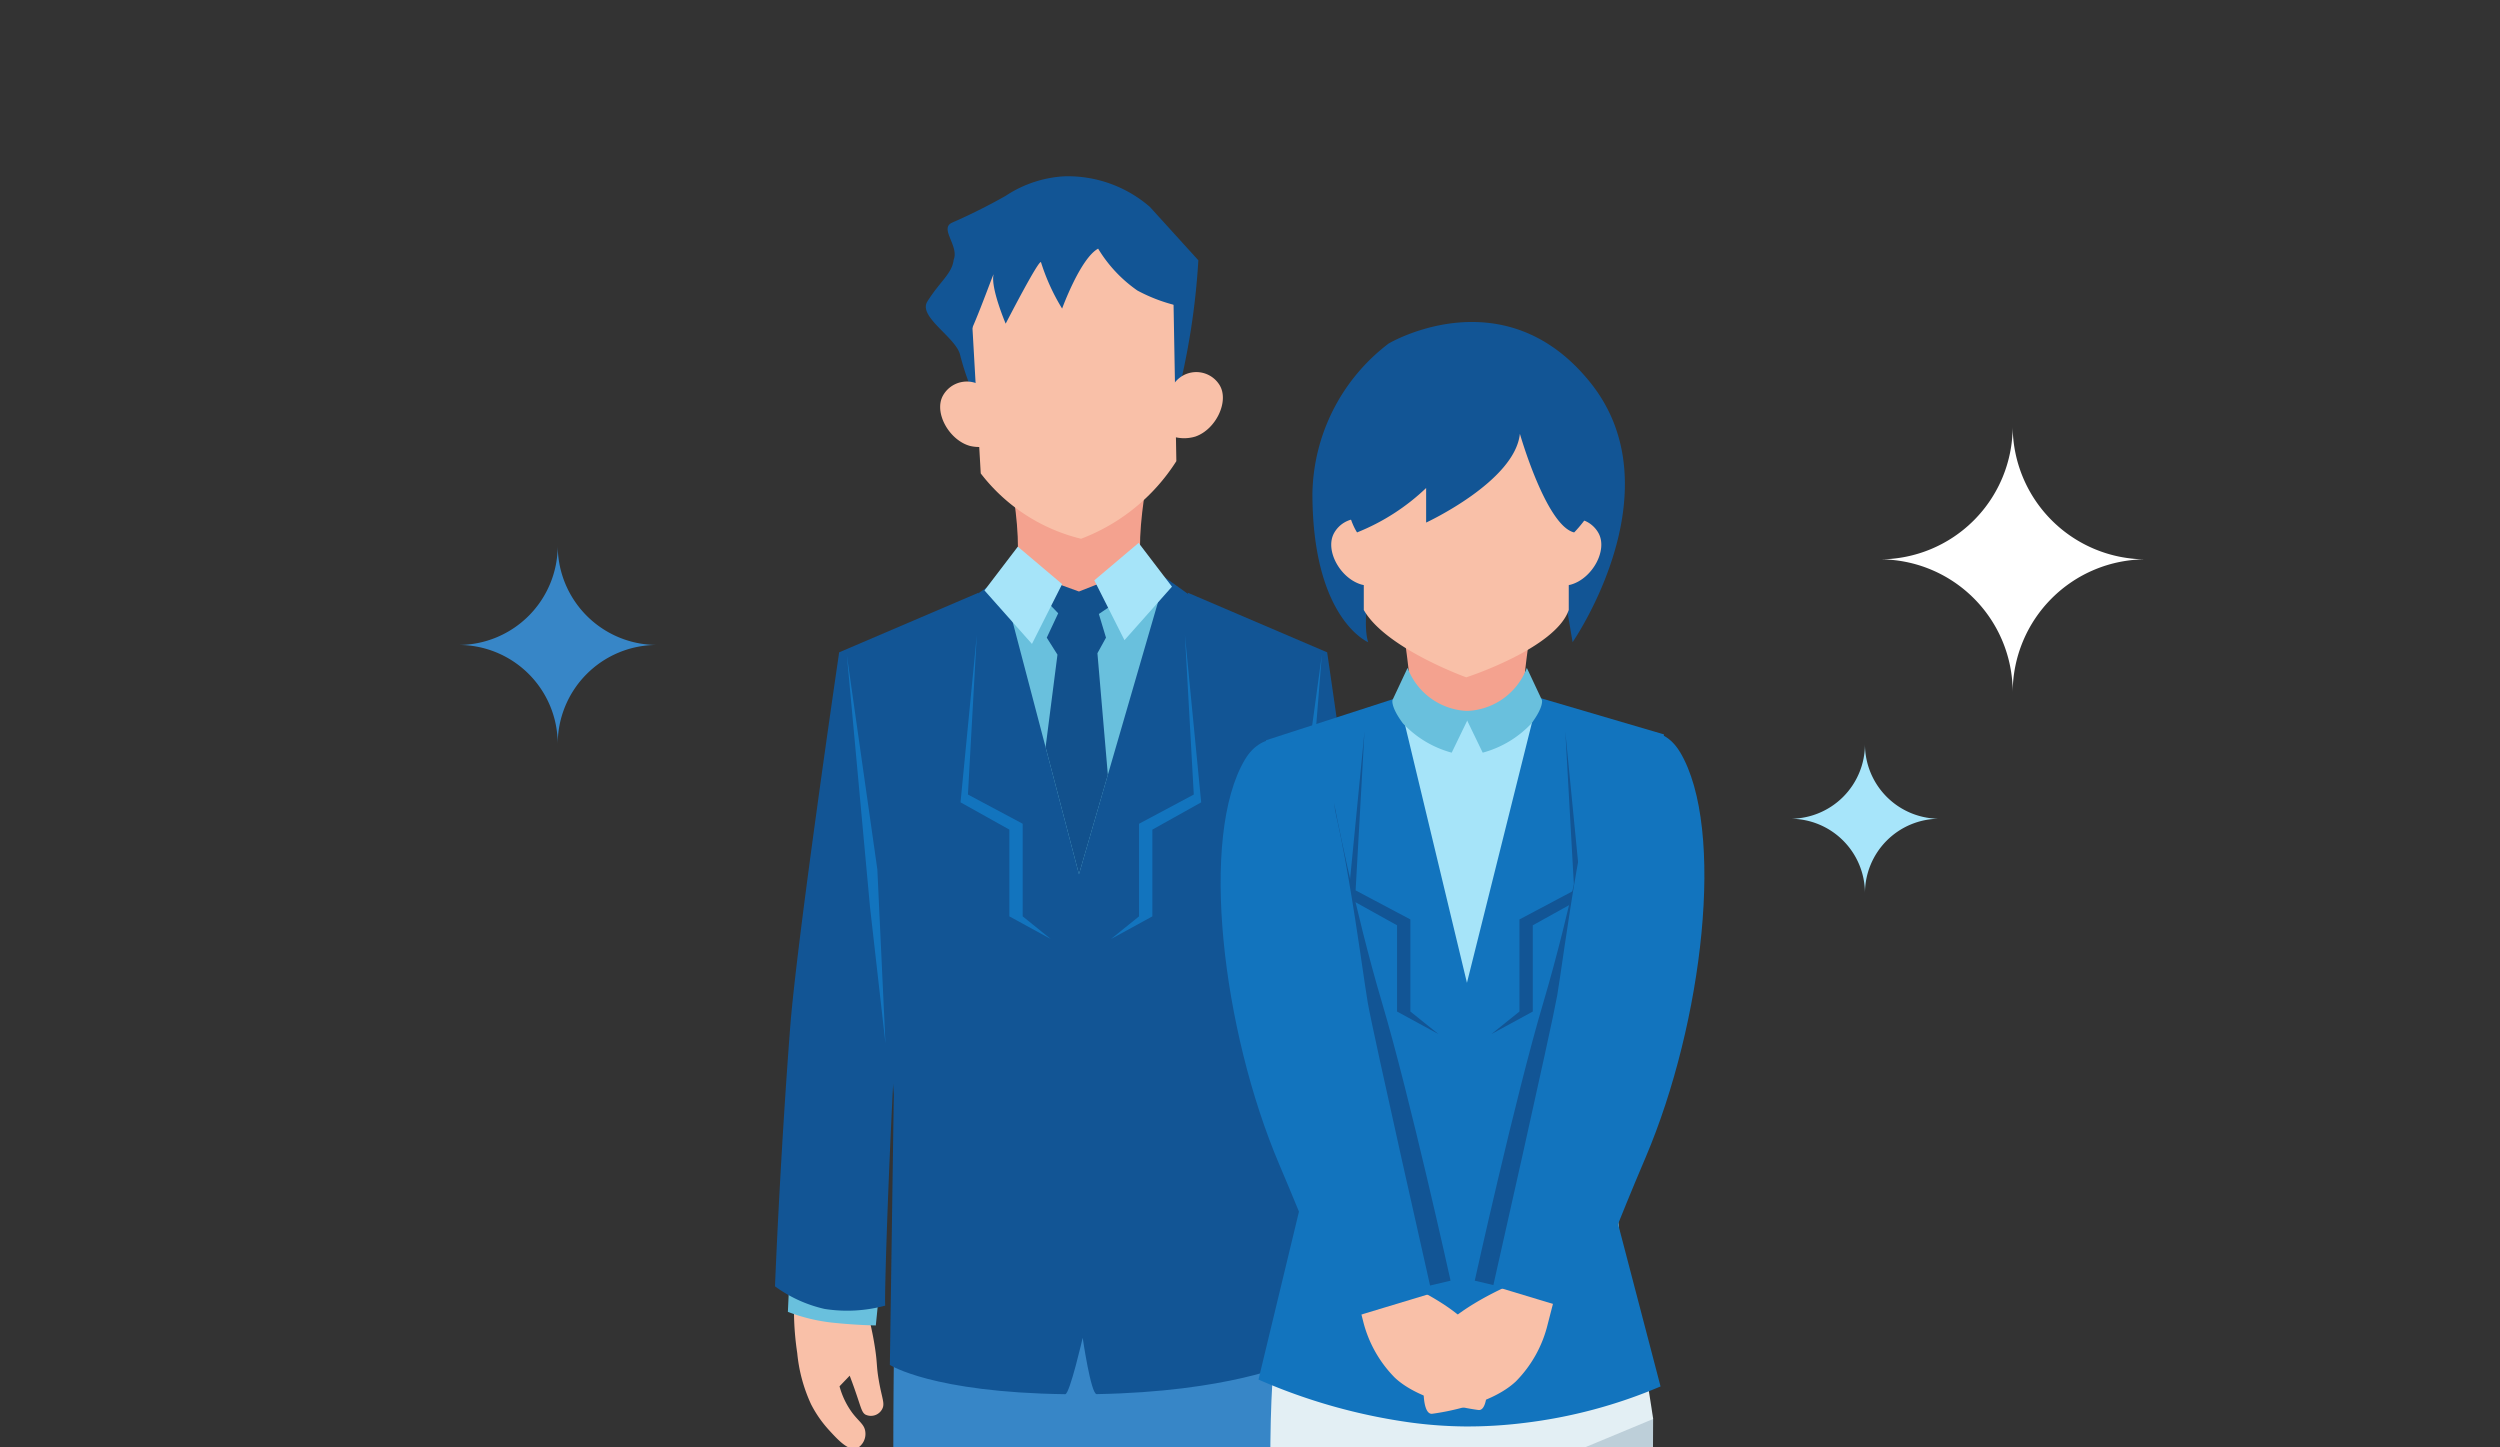 <svg xmlns="http://www.w3.org/2000/svg" xmlns:xlink="http://www.w3.org/1999/xlink" width="190" height="110" viewBox="0 0 190 110">
  <rect x="0" y="0" width="190" height="110" fill="#333333" stroke="none"/>
  <defs>
    <clipPath id="clip-path">
      <path id="長方形_3824" data-name="長方形 3824" d="M8,0H182a8,8,0,0,1,8,8V110a0,0,0,0,1,0,0H0a0,0,0,0,1,0,0V8A8,8,0,0,1,8,0Z" transform="translate(20 640)" fill="#e5f5fc"/>
    </clipPath>
    <clipPath id="clip-path-2">
      <rect id="長方形_3822" data-name="長方形 3822" width="190" height="113" fill="none"/>
    </clipPath>
    <clipPath id="clip-path-3">
      <path id="パス_1997" data-name="パス 1997" d="M192.545,110.311l5.571,21.2,6.265-21.568-5.917-2.045Z" transform="translate(-192.545 -107.9)" fill="none"/>
    </clipPath>
  </defs>
  <g id="マスクグループ_1550" data-name="マスクグループ 1550" transform="translate(-20 -640)" clip-path="url(#clip-path)">
    <g id="グループ_2817" data-name="グループ 2817" transform="translate(20 640)">
      <g id="グループ_2812" data-name="グループ 2812" transform="translate(0 0)">
        <g id="グループ_2811" data-name="グループ 2811" clip-path="url(#clip-path-2)">
          <path id="パス_1986" data-name="パス 1986" d="M171.978,207.077c-1.907,16.61-.466,61.576.348,74.293.546,8.527,1.7,30.032,1.7,30.032a14.25,14.25,0,0,0,4.706.128l6.621-73.194,8.9,73.834a25.033,25.033,0,0,0,5.071-.5s1.632-57.981,1.306-82.914l-.327-24.933Z" transform="translate(-103.142 -122.913)" fill="#3786c7"/>
          <path id="パス_1987" data-name="パス 1987" d="M152.014,250.511a22.287,22.287,0,0,0,.249,3.076,11.933,11.933,0,0,0,1.051,3.886,8.9,8.9,0,0,0,1.363,1.961c.673.736,1.5,1.638,2.144,1.376a1.256,1.256,0,0,0,.612-1.271c-.07-.544-.491-.751-1-1.434a6.063,6.063,0,0,1-.957-2l.773-.807c.1.265.255.675.43,1.182.443,1.277.483,1.6.761,1.773a.965.965,0,0,0,1.283-.428c.221-.43-.033-.807-.272-2.229-.185-1.1-.086-1.18-.293-2.5q-.147-.94-.368-1.87a6.111,6.111,0,0,0-1.966-1.028,5.234,5.234,0,0,0-3.808.322" transform="translate(-91.672 -150.746)" fill="#f9c0a8"/>
          <path id="パス_1988" data-name="パス 1988" d="M166.15,118.636l1.977,28.3-.3,20.52s3.213,2.09,13.331,2.225c.338,0,1.324-4.286,1.324-4.286s.622,4.289,1.062,4.281c10.013-.182,14.734-2.342,14.734-2.342l-.235-18.889,1.806-32.893-13.835-9.887-8.47,1.058-10.91,7.616Z" transform="translate(-100.197 -63.722)" fill="#125595"/>
          <path id="パス_1989" data-name="パス 1989" d="M203.687,83.946c-.468,3.866-.937,5.761-.937,8.448s-4.634,3.6-4.634,3.6-4.634-.911-4.634-3.6-.468-4.582-.937-8.448Z" transform="translate(-116.115 -50.624)" fill="#f4a28f"/>
          <path id="パス_1990" data-name="パス 1990" d="M196.379,50.433q.269-1.059.5-2.175a55.3,55.3,0,0,0,1.092-8.134l-3.682-4.057a9.526,9.526,0,0,0-6.476-2.328,8.965,8.965,0,0,0-4.49,1.489,44.95,44.95,0,0,1-4.078,2.039c-.971.453.559,1.773.129,2.817-.12,1.055-1.029,1.623-2,3.173-.723,1.152,2.15,2.71,2.484,4.033a19.858,19.858,0,0,0,1.247,3.5Z" transform="translate(-106.896 -20.341)" fill="#125595"/>
          <path id="パス_1991" data-name="パス 1991" d="M201.282,61.151a14.788,14.788,0,0,1-7.243,5.9,13.7,13.7,0,0,1-7.625-4.967q-.447-7.848-.894-15.7a11.4,11.4,0,0,1,4.056-2.49c5.542-1.932,10.649,1.333,11.429,1.848l.276,15.409" transform="translate(-111.878 -26.105)" fill="#f9c0a8"/>
          <path id="パス_1992" data-name="パス 1992" d="M223.824,73.194a2.076,2.076,0,0,1,3.827-.987c.778,1.229-.262,3.393-1.821,3.931a2.928,2.928,0,0,1-2.009-.107l0-2.838" transform="translate(-134.976 -42.962)" fill="#f9c0a8"/>
          <path id="パス_1993" data-name="パス 1993" d="M184.092,74.885a2.076,2.076,0,0,0-3.877-.766c-.707,1.271.455,3.372,2.042,3.821a2.931,2.931,0,0,0,2-.221l-.164-2.833" transform="translate(-108.551 -44.053)" fill="#f9c0a8"/>
          <path id="パス_1994" data-name="パス 1994" d="M201.164,48.214a12.412,12.412,0,0,1-3.694-1.289,10.447,10.447,0,0,1-2.982-3.182c-1.354.74-2.737,4.555-2.737,4.555a15.747,15.747,0,0,1-1.6-3.507c-.072-.434-2.689,4.653-2.689,4.653s-1.143-2.683-.926-3.713c.1-.465-1.886,5.247-2.421,5.491q.133-3.5.266-6.993a13.244,13.244,0,0,1,6.772-2.939,13.812,13.812,0,0,1,10.128,3.049l-.114,3.873" transform="translate(-111.03 -24.846)" fill="#125595"/>
        </g>
      </g>
      <g id="グループ_2814" data-name="グループ 2814" transform="translate(76.431 42.831)">
        <g id="グループ_2813" data-name="グループ 2813" clip-path="url(#clip-path-3)">
          <path id="パス_1995" data-name="パス 1995" d="M192.545,113.418l5.571,21.2,6.265-21.568-5.918,1.163Z" transform="translate(-192.545 -111.007)" fill="#69c0dd"/>
          <path id="パス_1996" data-name="パス 1996" d="M198.093,111.269l2.176.787,2-.787.976,1.506-1.464.989.542,1.8-.651,1.182,1.711,19.956-3.822,5.857-3.445-6.074,2.519-19.63-.813-1.29.868-1.855-1.193-1.242Z" transform="translate(-194.699 -109.932)" fill="#12518d"/>
        </g>
      </g>
      <g id="グループ_2816" data-name="グループ 2816" transform="translate(0 0)">
        <g id="グループ_2815" data-name="グループ 2815" clip-path="url(#clip-path-2)">
          <path id="パス_1998" data-name="パス 1998" d="M191.018,104.661l3.367,2.846-2.293,4.546-3.61-4.066,2.537-3.328" transform="translate(-113.663 -63.115)" fill="#a6e4f9"/>
          <path id="パス_1999" data-name="パス 1999" d="M212.882,103.94l-3.367,2.846,2.293,4.546,3.61-4.066-2.537-3.328" transform="translate(-126.348 -62.68)" fill="#a6e4f9"/>
          <path id="パス_2000" data-name="パス 2000" d="M157.772,246.729l-.242,2.4s-1.445-.014-3.334-.216a13.439,13.439,0,0,1-3.348-.817s.036-.8.094-2.019Z" transform="translate(-90.969 -148.395)" fill="#69c0dd"/>
          <path id="パス_2001" data-name="パス 2001" d="M163.864,113.475l-10.6,4.533s-3.2,21.751-3.721,28.485c-.792,10.324-1.155,19.7-1.155,19.7a10.164,10.164,0,0,0,3.77,1.717,11.018,11.018,0,0,0,4.615-.254c-.122.221.363-15.452,1.2-26.694a162.79,162.79,0,0,1,2.266-16.311Z" transform="translate(-89.488 -68.431)" fill="#125595"/>
          <path id="パス_2002" data-name="パス 2002" d="M248.507,246.683l.238,2.487a29.007,29.007,0,0,0,2.941-.189,10.3,10.3,0,0,0,2.947-.813s-.04-.832-.1-2.093Z" transform="translate(-149.862 -148.395)" fill="#69c0dd"/>
          <path id="パス_2003" data-name="パス 2003" d="M227.393,113.475l10.6,4.533s3.2,21.751,3.721,28.485c.792,10.324,1.154,19.7,1.154,19.7a10.164,10.164,0,0,1-3.77,1.717,11.018,11.018,0,0,1-4.615-.254c.122.221-.363-15.452-1.2-26.694a162.856,162.856,0,0,0-2.266-16.311Z" transform="translate(-137.129 -68.431)" fill="#125595"/>
          <path id="パス_2004" data-name="パス 2004" d="M162.141,125.454,163.9,144.6l1.176,10.37-.618-13.236Z" transform="translate(-97.779 -75.655)" fill="#1274be"/>
          <path id="パス_2005" data-name="パス 2005" d="M185.142,121.537l-.675,12.141,4.161,2.221v7.037l2.136,1.724-3.149-1.724v-6.593l-3.711-2.073Z" transform="translate(-110.904 -73.293)" fill="#1274be"/>
          <path id="パス_2006" data-name="パス 2006" d="M218.316,121.537l.675,12.141L214.83,135.9v7.037l-2.136,1.724,3.149-1.724v-6.593l3.711-2.073Z" transform="translate(-128.264 -73.293)" fill="#1274be"/>
          <path id="パス_2007" data-name="パス 2007" d="M248.769,125.367,247.1,146.2l-1.174,11.281.418-14.41Z" transform="translate(-148.308 -75.602)" fill="#1274be"/>
          <path id="パス_2008" data-name="パス 2008" d="M294.911,271.615c0,25.425-1.738,36.2-3.605,51.3-1.3,10.52-3.771,24.076-3.771,24.076l-2.336,2.928-4.5-2.473.475-71.156,1.439-4.713Z" transform="translate(-169.274 -163.773)" fill="#bdcfd9"/>
          <path id="パス_2009" data-name="パス 2009" d="M245.5,242.681c.466-.8-3.775-1.13-1.736,28.74,1.573,23.041,7.943,58.825,7.943,58.825l3.822,2.421,3.09-2.766.166-70.224,13.519-5.624s-.748-5.03-1.82-11.115Z" transform="translate(-146.662 -146.211)" fill="#e3eff4"/>
          <path id="パス_2010" data-name="パス 2010" d="M278.226,117.506a52.127,52.127,0,0,0-.853,6.89c0,2.191-4.217,2.934-4.217,2.934s-4.218-.743-4.218-2.934a52.127,52.127,0,0,0-.853-6.89Z" transform="translate(-161.669 -70.862)" fill="#f4a28f"/>
          <path id="パス_2011" data-name="パス 2011" d="M255.513,85.986s-4.237-1.758-4.237-11.31a14.632,14.632,0,0,1,5.791-11.388s8.794-5.229,15.358,3-1.375,19.694-1.375,19.694l-.739-4.339-14.687-.223s-.556,3.227-.111,4.562" transform="translate(-151.532 -37.179)" fill="#125595"/>
          <path id="パス_2012" data-name="パス 2012" d="M268.453,91.143s-6.119-2.194-7.789-5.118v-3.39c0-3.39-.293-10.006-.293-10.006a8.192,8.192,0,0,1,16.164,0s-.294,6.616-.294,10.006v3.39c-1,2.924-7.788,5.118-7.788,5.118" transform="translate(-157.016 -39.666)" fill="#f9c0a8"/>
          <path id="パス_2013" data-name="パス 2013" d="M259.07,101.175a2.13,2.13,0,0,0-3.977-.786c-.725,1.3.467,3.459,2.095,3.92a3,3,0,0,0,2.051-.227q-.084-1.453-.169-2.906" transform="translate(-153.702 -59.879)" fill="#f9c0a8"/>
          <path id="パス_2014" data-name="パス 2014" d="M295.765,101.175a2.13,2.13,0,0,1,3.977-.786c.725,1.3-.467,3.459-2.095,3.92a3,3,0,0,1-2.051-.227q.084-1.453.169-2.906" transform="translate(-178.259 -59.879)" fill="#f9c0a8"/>
          <path id="パス_2015" data-name="パス 2015" d="M257.75,134.178l2.873-.975s.951,1.374,4.628,1.374,4.629-1.374,4.629-1.374l2.872,1.025,4.263,41.568H254.977Z" transform="translate(-153.764 -80.328)" fill="#a6e4f9"/>
          <path id="パス_2016" data-name="パス 2016" d="M263.716,63.839l-5.031,3.7s-2.344,7.929-.219,11.3a16.425,16.425,0,0,0,5.25-3.375V78.09s6.75-3.125,7.125-6.75c0,0,2,7,4.125,7.5,0,0,2.125-2.108,2.125-4.179s.536-7.37-3.746-9.571-9.63-1.25-9.63-1.25" transform="translate(-155.33 -38.375)" fill="#125595"/>
          <path id="パス_2017" data-name="パス 2017" d="M251.591,133.528l-10.056,3.254L245,168.6l-4.043,16.772a43.746,43.746,0,0,0,11.608,3.27,33.257,33.257,0,0,0,4.061.292,34.719,34.719,0,0,0,4.478-.262,37.926,37.926,0,0,0,10.41-2.779L266.992,168.6l4.781-32.261-9.553-2.809L256.8,155.219Z" transform="translate(-145.312 -80.524)" fill="#1274be"/>
          <path id="パス_2018" data-name="パス 2018" d="M259.368,140.064l-.675,12.07,4.161,2.208v7l2.136,1.714-3.149-1.714v-6.554l-3.711-2.061Z" transform="translate(-155.666 -84.465)" fill="#125595"/>
          <path id="パス_2019" data-name="パス 2019" d="M291.152,140.064l.675,12.07-4.161,2.208v7l-2.136,1.714,3.149-1.714v-6.554l3.711-2.061Z" transform="translate(-172.188 -84.465)" fill="#125595"/>
          <path id="パス_2020" data-name="パス 2020" d="M260.151,191.013l4.121-.971s-3.08-13.951-5.206-21.118-3.65-15.189-3.65-15.189Z" transform="translate(-154.029 -92.71)" fill="#125595"/>
          <path id="パス_2021" data-name="パス 2021" d="M286.475,191.013l-4.121-.971s3.08-13.951,5.206-21.118,3.65-15.189,3.65-15.189Z" transform="translate(-170.273 -92.71)" fill="#125595"/>
          <path id="パス_2022" data-name="パス 2022" d="M258.861,242.752a9.27,9.27,0,0,0,2.417,4.324c1.87,1.754,5.453,2.338,6.351,2.455s.856-3.157,0-5.378-5.732-4.326-5.732-4.326l-2.165-3.741-2.257,1.286Z" transform="translate(-155.27 -142.371)" fill="#f9c0a8"/>
          <path id="パス_2023" data-name="パス 2023" d="M281.988,243.473a9.27,9.27,0,0,1-2.417,4.324c-1.87,1.754-5.453,2.338-6.351,2.455s-.856-3.157,0-5.378,5.732-4.326,5.732-4.326l2.165-3.741,2.257,1.286Z" transform="translate(-164.369 -142.806)" fill="#f9c0a8"/>
          <path id="パス_2024" data-name="パス 2024" d="M235.555,143.026c-3.5,5.841-1.735,20.607,2.6,30.8s4.474,11.93,4.474,11.93l7.116-2.15s-4.432-19.606-4.865-22.068-2.169-16.562-3.9-18.514-4.121-2.169-5.423,0" transform="translate(-140.928 -85.319)" fill="#1274be"/>
          <path id="パス_2025" data-name="パス 2025" d="M300.076,141.607c3.5,5.841,1.735,20.607-2.6,30.8S293,184.338,293,184.338l-7.116-2.15s4.432-19.606,4.865-22.068,2.169-16.562,3.9-18.514,4.121-2.169,5.423,0" transform="translate(-172.401 -84.463)" fill="#1274be"/>
          <path id="パス_2026" data-name="パス 2026" d="M267.737,127.871a5.065,5.065,0,0,0,4.887,3.275l-1.533,3.169a7.911,7.911,0,0,1-3.707-2.225c-.965-1.3-.791-1.78-.791-1.78Z" transform="translate(-160.761 -77.112)" fill="#69c0dd"/>
          <path id="パス_2027" data-name="パス 2027" d="M284.9,127.871a5.065,5.065,0,0,1-4.887,3.275l1.533,3.169a7.912,7.912,0,0,0,3.708-2.225c.965-1.3.791-1.78.791-1.78Z" transform="translate(-168.86 -77.112)" fill="#69c0dd"/>
          <path id="パス_2028" data-name="パス 2028" d="M354.115,148.151a5.663,5.663,0,0,0-5.655,5.664,5.668,5.668,0,0,0-5.663-5.664,5.669,5.669,0,0,0,5.663-5.664,5.664,5.664,0,0,0,5.655,5.664" transform="translate(-206.723 -85.927)" fill="#a7e5fa"/>
          <path id="パス_2029" data-name="パス 2029" d="M380.137,91.745a10.126,10.126,0,0,0-10.123,10.118A10.1,10.1,0,0,0,359.92,91.745a10.1,10.1,0,0,0,10.093-10.1,10.129,10.129,0,0,0,10.123,10.1" transform="translate(-217.049 -49.235)" fill="#fff"/>
          <path id="パス_2030" data-name="パス 2030" d="M102.875,112.049a7.529,7.529,0,0,0-7.515,7.544,7.528,7.528,0,0,0-7.518-7.544,7.547,7.547,0,0,0,7.518-7.526,7.548,7.548,0,0,0,7.515,7.526" transform="translate(-52.973 -63.032)" fill="#3786c7"/>
        </g>
      </g>
    </g>
  </g>
</svg>